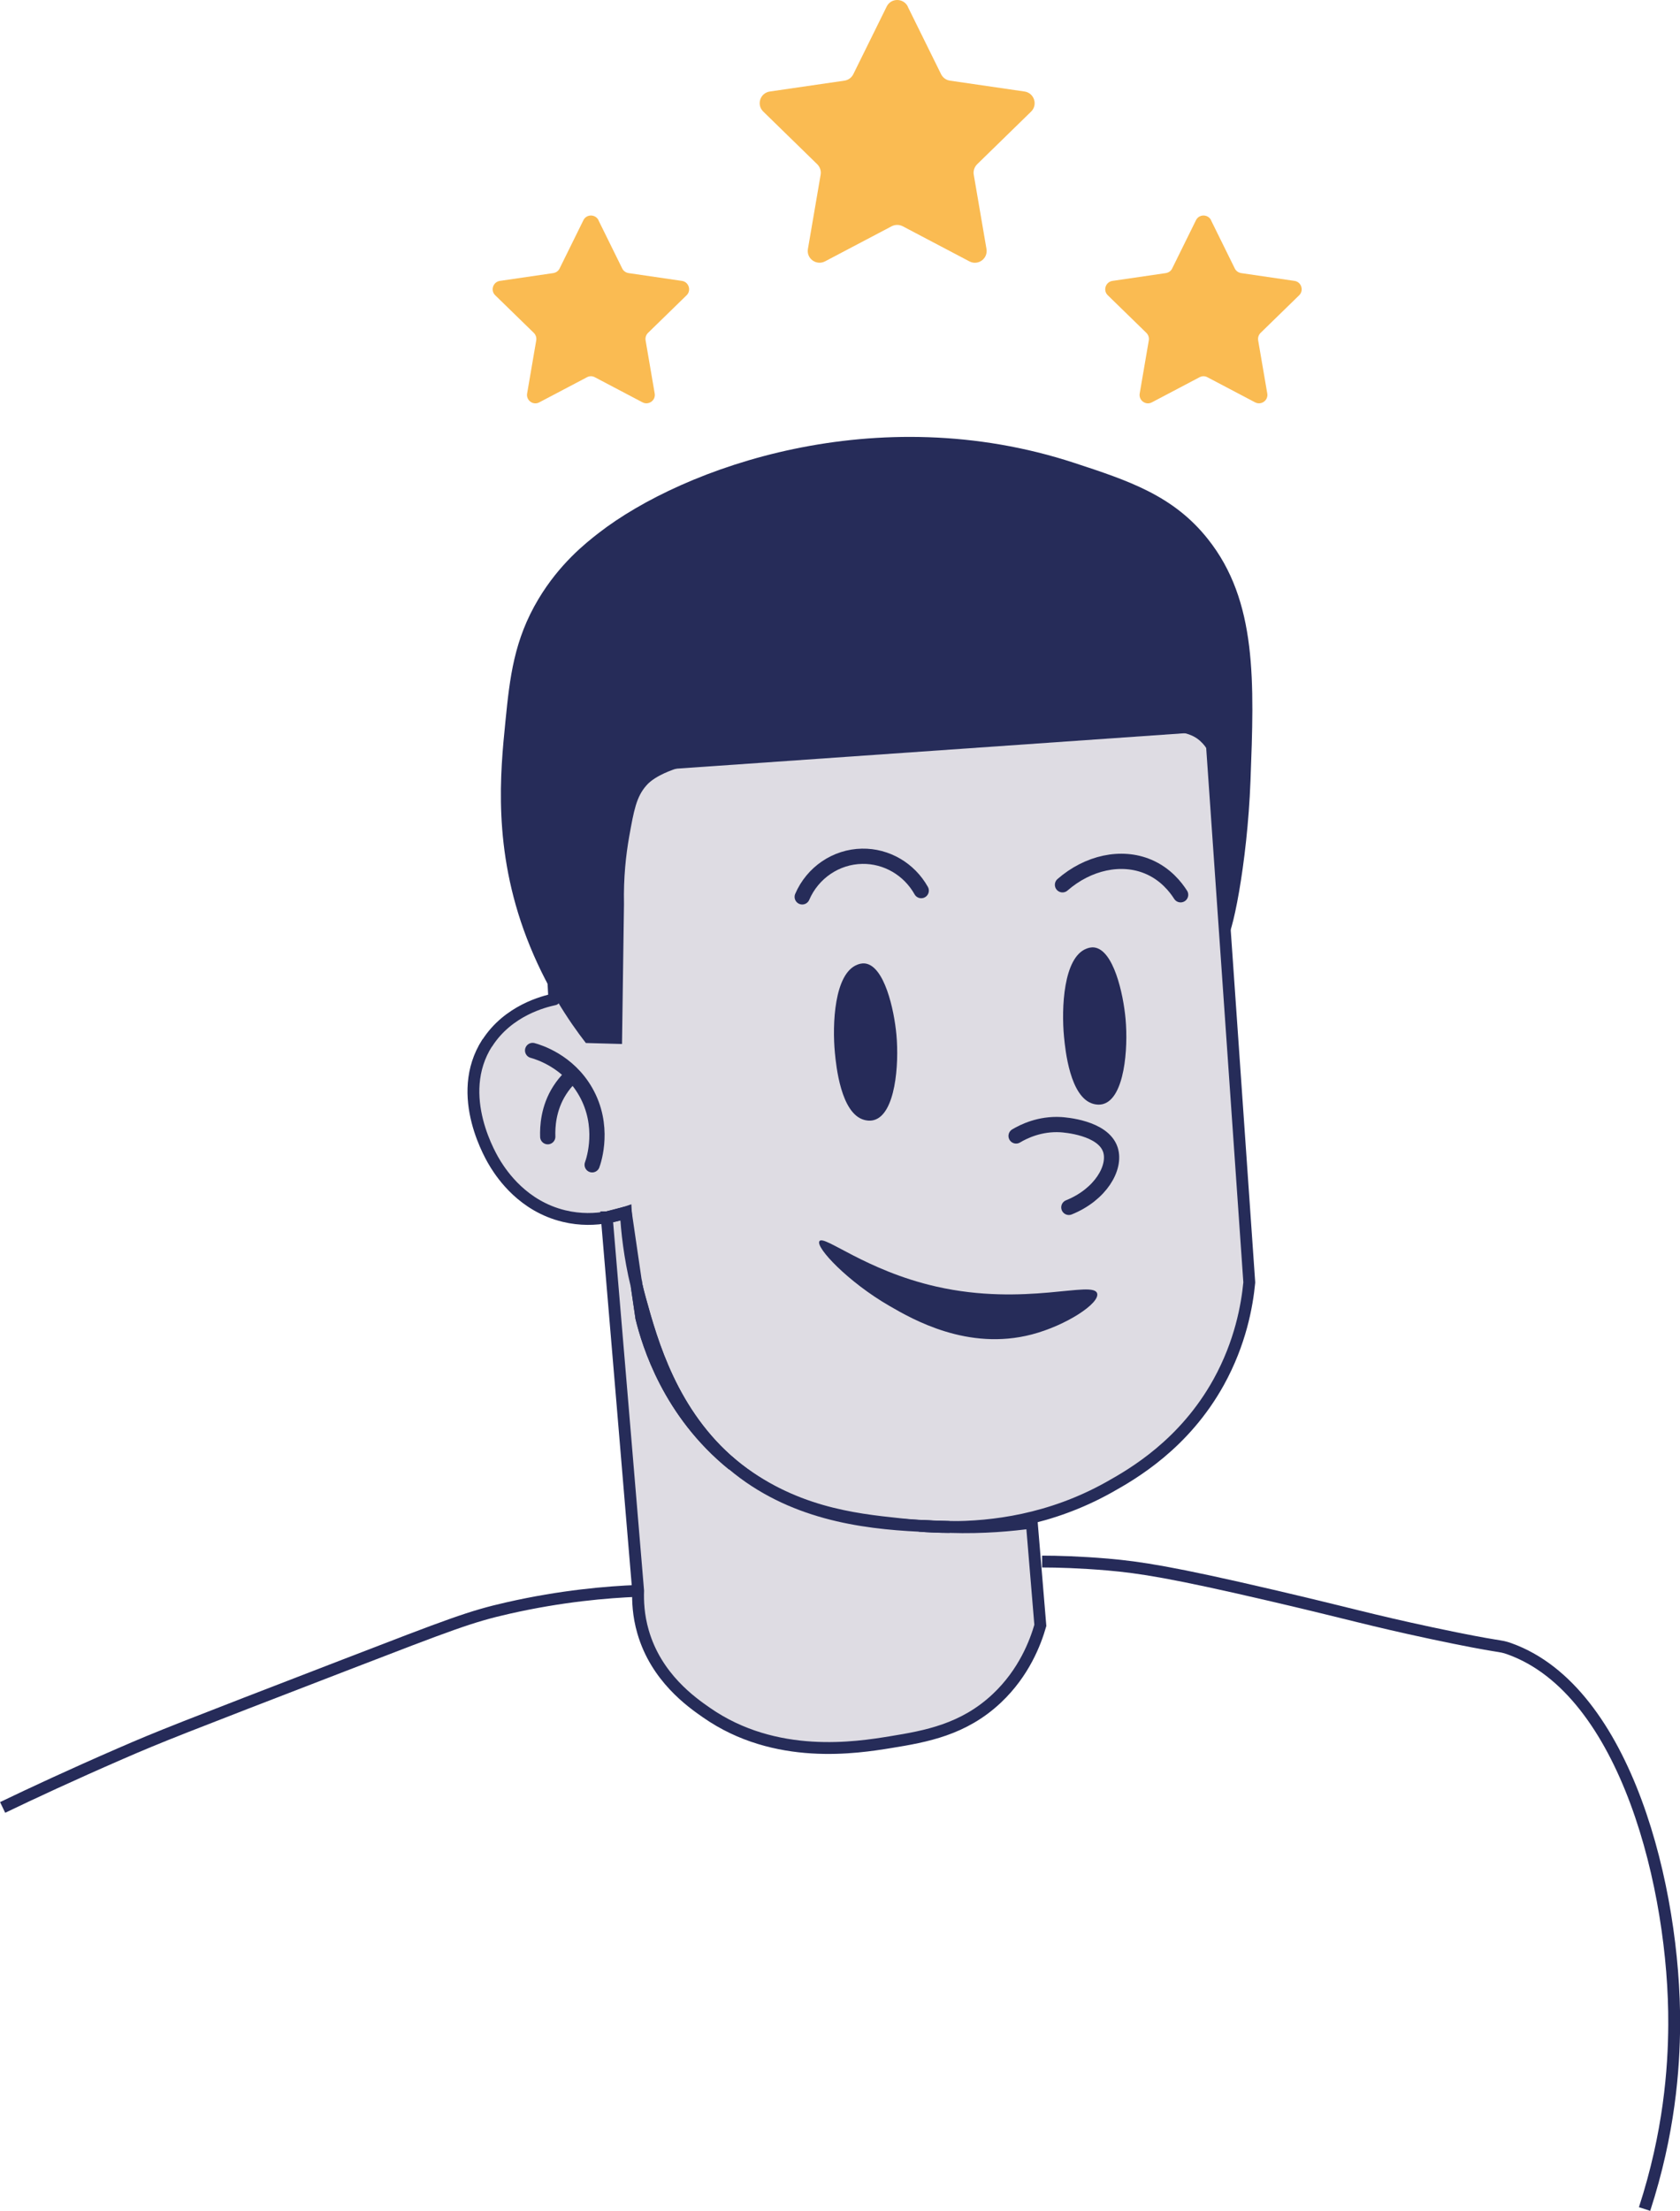 <?xml version="1.0" encoding="UTF-8"?> <svg xmlns="http://www.w3.org/2000/svg" viewBox="0 0 153.17 201.49"><defs><style>.d{stroke:#262b59;}.d,.e,.f{stroke-miterlimit:10;}.d,.e,.g{fill:none;}.d,.f,.h{stroke-width:1.08px;}.e{stroke-width:1.39px;}.e,.f,.h{stroke:#262c59;}.e,.h{stroke-linecap:round;}.f,.h{fill:#dedce3;}.i{fill:#262b59;}.j{fill:#262c59;}.h{stroke-linejoin:round;}.k{fill:#fabb52;}</style></defs><g id="a"></g><g id="b"><g id="c"><g><path class="h" d="M44.43,95.06c1.91-2.97,5.17-3.78,6.11-3.98h0c-.37-6.9-.73-13.8-1.1-20.71l60.93-4.25c1.18,16.92,2.35,33.84,3.53,50.76-.2,2.1-.8,5.49-2.79,9.09-3.14,5.66-7.8,8.35-10.02,9.59-5.34,2.98-10.6,3.63-14.53,3.62-.87-.03-1.8-.06-2.76-.11-.71-.05-1.35-.12-1.87-.17-4.05-.43-9.75-1.04-15.14-5.4-5.55-4.66-7.34-11.15-8.44-15.1-.12-.42-.22-.84-.32-1.25-.32-2.22-.65-4.43-.97-6.65-.57,.15-1.13,.29-1.7,.44-1.06,.19-2.43,.26-3.95-.11-3.72-.9-5.62-3.76-6.21-4.69-.36-.57-3.86-6.29-.78-11.09Z"></path><path class="e" d="M107.64,81.55c-.44-.69-1.36-1.89-2.95-2.56-2.46-1.04-5.49-.38-7.82,1.65"></path><path class="e" d="M83.99,81.17c-1.1-1.96-3.17-3.17-5.39-3.13-2.37,.04-4.51,1.49-5.46,3.7"></path><path class="i" d="M99.76,86.35c1.76,.22,2.65,4.19,2.86,6.51,.25,2.74-.1,7.21-2.04,7.76-.4,.11-.74,.03-.89-.01-2.15-.57-2.57-4.98-2.68-6.11-.25-2.61-.06-7.24,2.05-8.04,.15-.06,.39-.14,.69-.11Z"></path><path class="i" d="M78.87,87.81c1.76,.22,2.65,4.19,2.86,6.51,.25,2.74-.1,7.21-2.04,7.76-.4,.11-.74,.03-.89-.01-2.15-.57-2.57-4.98-2.68-6.11-.25-2.61-.06-7.24,2.05-8.04,.15-.06,.39-.14,.69-.11Z"></path><path class="e" d="M97.45,110.04c2.9-1.17,4.31-3.63,3.79-5.25-.66-2.03-4.22-2.27-4.53-2.29-1.92-.11-3.4,.63-4.07,1.03"></path><path class="e" d="M48.56,95.74c.55,.15,3.24,.97,4.83,3.75,1.78,3.11,.77,6.21,.6,6.67"></path><path class="e" d="M49.94,103.6c-.03-.88,.04-2.59,1.09-4.23,.29-.45,.6-.83,.91-1.13"></path><path class="j" d="M100.03,117.88c.26,.9-2.82,2.92-5.95,3.74-5.85,1.53-10.9-1.39-12.99-2.6-3.76-2.17-6.76-5.34-6.38-5.9,.41-.61,4.21,2.68,10.66,4.14,8.12,1.84,14.3-.6,14.66,.62Z"></path><path class="g" d="M57.07,110.51c.32,2.22,.65,4.43,.97,6.65-.63-2.64-.88-4.93-.97-6.65Z"></path><path class="g" d="M110.69,72.29l-61.12,4.83c19.56-2.13,39.95-3.79,61.12-4.83Z"></path><path class="g" d="M81.94,138.9c.52,.06,1.16,.12,1.87,.17-5.29-.27-11.72-1.12-17.01-5.57,5.39,4.36,11.09,4.97,15.14,5.4Z"></path><path class="f" d="M58.04,117.15l.43,2.94c.59,2.4,2.47,8.66,8.33,13.4,5.29,4.45,11.72,5.31,17.01,5.57,.82,.06,1.74,.1,2.76,.11h.01c3.12,.1,5.72-.16,7.49-.4,.26,3.12,.52,6.25,.78,9.37-.45,1.57-1.49,4.31-3.96,6.64-3.04,2.87-6.5,3.48-9.69,4-3.08,.5-10.5,1.7-16.8-2.7-1.34-.93-4.57-3.19-5.77-7.35-.44-1.51-.48-2.84-.45-3.75-.95-11.34-1.9-22.69-2.86-34.03h.04c.73-.14,1.32-.32,1.7-.45,.09,1.71,.34,4.01,.97,6.65Z"></path><path class="f" d="M58.47,120.1l-.43-2.94c.1,.41,.2,.82,.32,1.25,1.09,3.94,2.89,10.44,8.44,15.1-5.86-4.74-7.74-11-8.33-13.4Z"></path><path class="f" d="M86.57,139.17c-1.02,0-1.95-.05-2.76-.11,.96,.05,1.89,.08,2.76,.11Z"></path><path class="f" d="M55.37,110.95l1.7-.44c-.38,.14-.97,.31-1.7,.44Z"></path><path class="d" d="M95.01,142.32c1.4,0,3.48,.06,5.97,.27,2.96,.26,5.88,.7,15.01,2.83,7.37,1.72,8.7,2.18,14.5,3.42,6.63,1.41,6.11,1.06,7.16,1.44,10.63,3.83,15.06,21.93,14.99,34.25-.02,4.02-.45,9.88-2.7,16.8"></path><path class="d" d="M58.19,144.99c-2.84,.11-7,.46-11.89,1.57-3.4,.77-5.19,1.46-14.86,5.19-15.03,5.8-16.77,6.47-20.47,8.08-4.44,1.93-8.11,3.64-10.73,4.9"></path><path class="j" d="M53.43,95.08c-1.56-2.01-3.73-5.22-5.4-9.57-3.13-8.15-2.41-15.14-1.95-19.75,.4-4.02,.78-7.43,3.01-11.16,1.93-3.22,4.28-5.08,5.49-6.02,7.72-5.99,25.32-12.32,43.4-6.38,4.9,1.61,8.98,2.95,12.13,6.91,4.53,5.67,4.24,13.05,3.9,22.05-.29,7.62-1.73,14.53-2.27,14.49-.22-.02-.27-1.16-.65-7.97-.45-7.91-.53-8.92-1.42-9.9-1.2-1.31-2.87-1.49-11.8-.93-5.89,.37-7.99,.63-14.78,1.16-8.19,.63-12.29,.95-12.74,.93-.44-.02-2.89-.13-6.02,.44-4.03,.74-5.12,1.89-5.4,2.21-.91,1.03-1.14,2.27-1.57,4.69-.29,1.63-.52,3.7-.47,6.12l-.18,12.75-3.28-.09Z"></path><path class="k" d="M82.76,.6l3.04,6.16c.16,.32,.46,.54,.81,.59l6.8,.99c.88,.13,1.23,1.21,.6,1.83l-4.92,4.8c-.25,.25-.37,.6-.31,.95l1.16,6.77c.15,.88-.77,1.55-1.56,1.13l-6.08-3.2c-.31-.16-.69-.16-1,0l-6.08,3.2c-.79,.41-1.71-.25-1.56-1.13l1.16-6.77c.06-.35-.06-.7-.31-.95l-4.92-4.8c-.64-.62-.29-1.7,.6-1.83l6.8-.99c.35-.05,.65-.27,.81-.59l3.04-6.16c.39-.8,1.53-.8,1.93,0Z"></path><path class="k" d="M54.56,20.07l2.17,4.4c.11,.23,.33,.38,.58,.42l4.86,.71c.63,.09,.88,.87,.43,1.31l-3.52,3.43c-.18,.18-.26,.43-.22,.68l.83,4.84c.11,.63-.55,1.1-1.11,.81l-4.35-2.29c-.22-.12-.49-.12-.71,0l-4.35,2.29c-.56,.3-1.22-.18-1.11-.81l.83-4.84c.04-.25-.04-.5-.22-.68l-3.52-3.43c-.46-.44-.2-1.22,.43-1.31l4.86-.71c.25-.04,.47-.19,.58-.42l2.17-4.4c.28-.57,1.09-.57,1.38,0Z"></path><path class="k" d="M110.41,20.07l2.17,4.4c.11,.23,.33,.38,.58,.42l4.86,.71c.63,.09,.88,.87,.43,1.31l-3.52,3.43c-.18,.18-.26,.43-.22,.68l.83,4.84c.11,.63-.55,1.1-1.11,.81l-4.35-2.29c-.22-.12-.49-.12-.71,0l-4.35,2.29c-.56,.3-1.22-.18-1.11-.81l.83-4.84c.04-.25-.04-.5-.22-.68l-3.52-3.43c-.46-.44-.2-1.22,.43-1.31l4.86-.71c.25-.04,.47-.19,.58-.42l2.17-4.4c.28-.57,1.09-.57,1.38,0Z"></path></g></g></g></svg> 